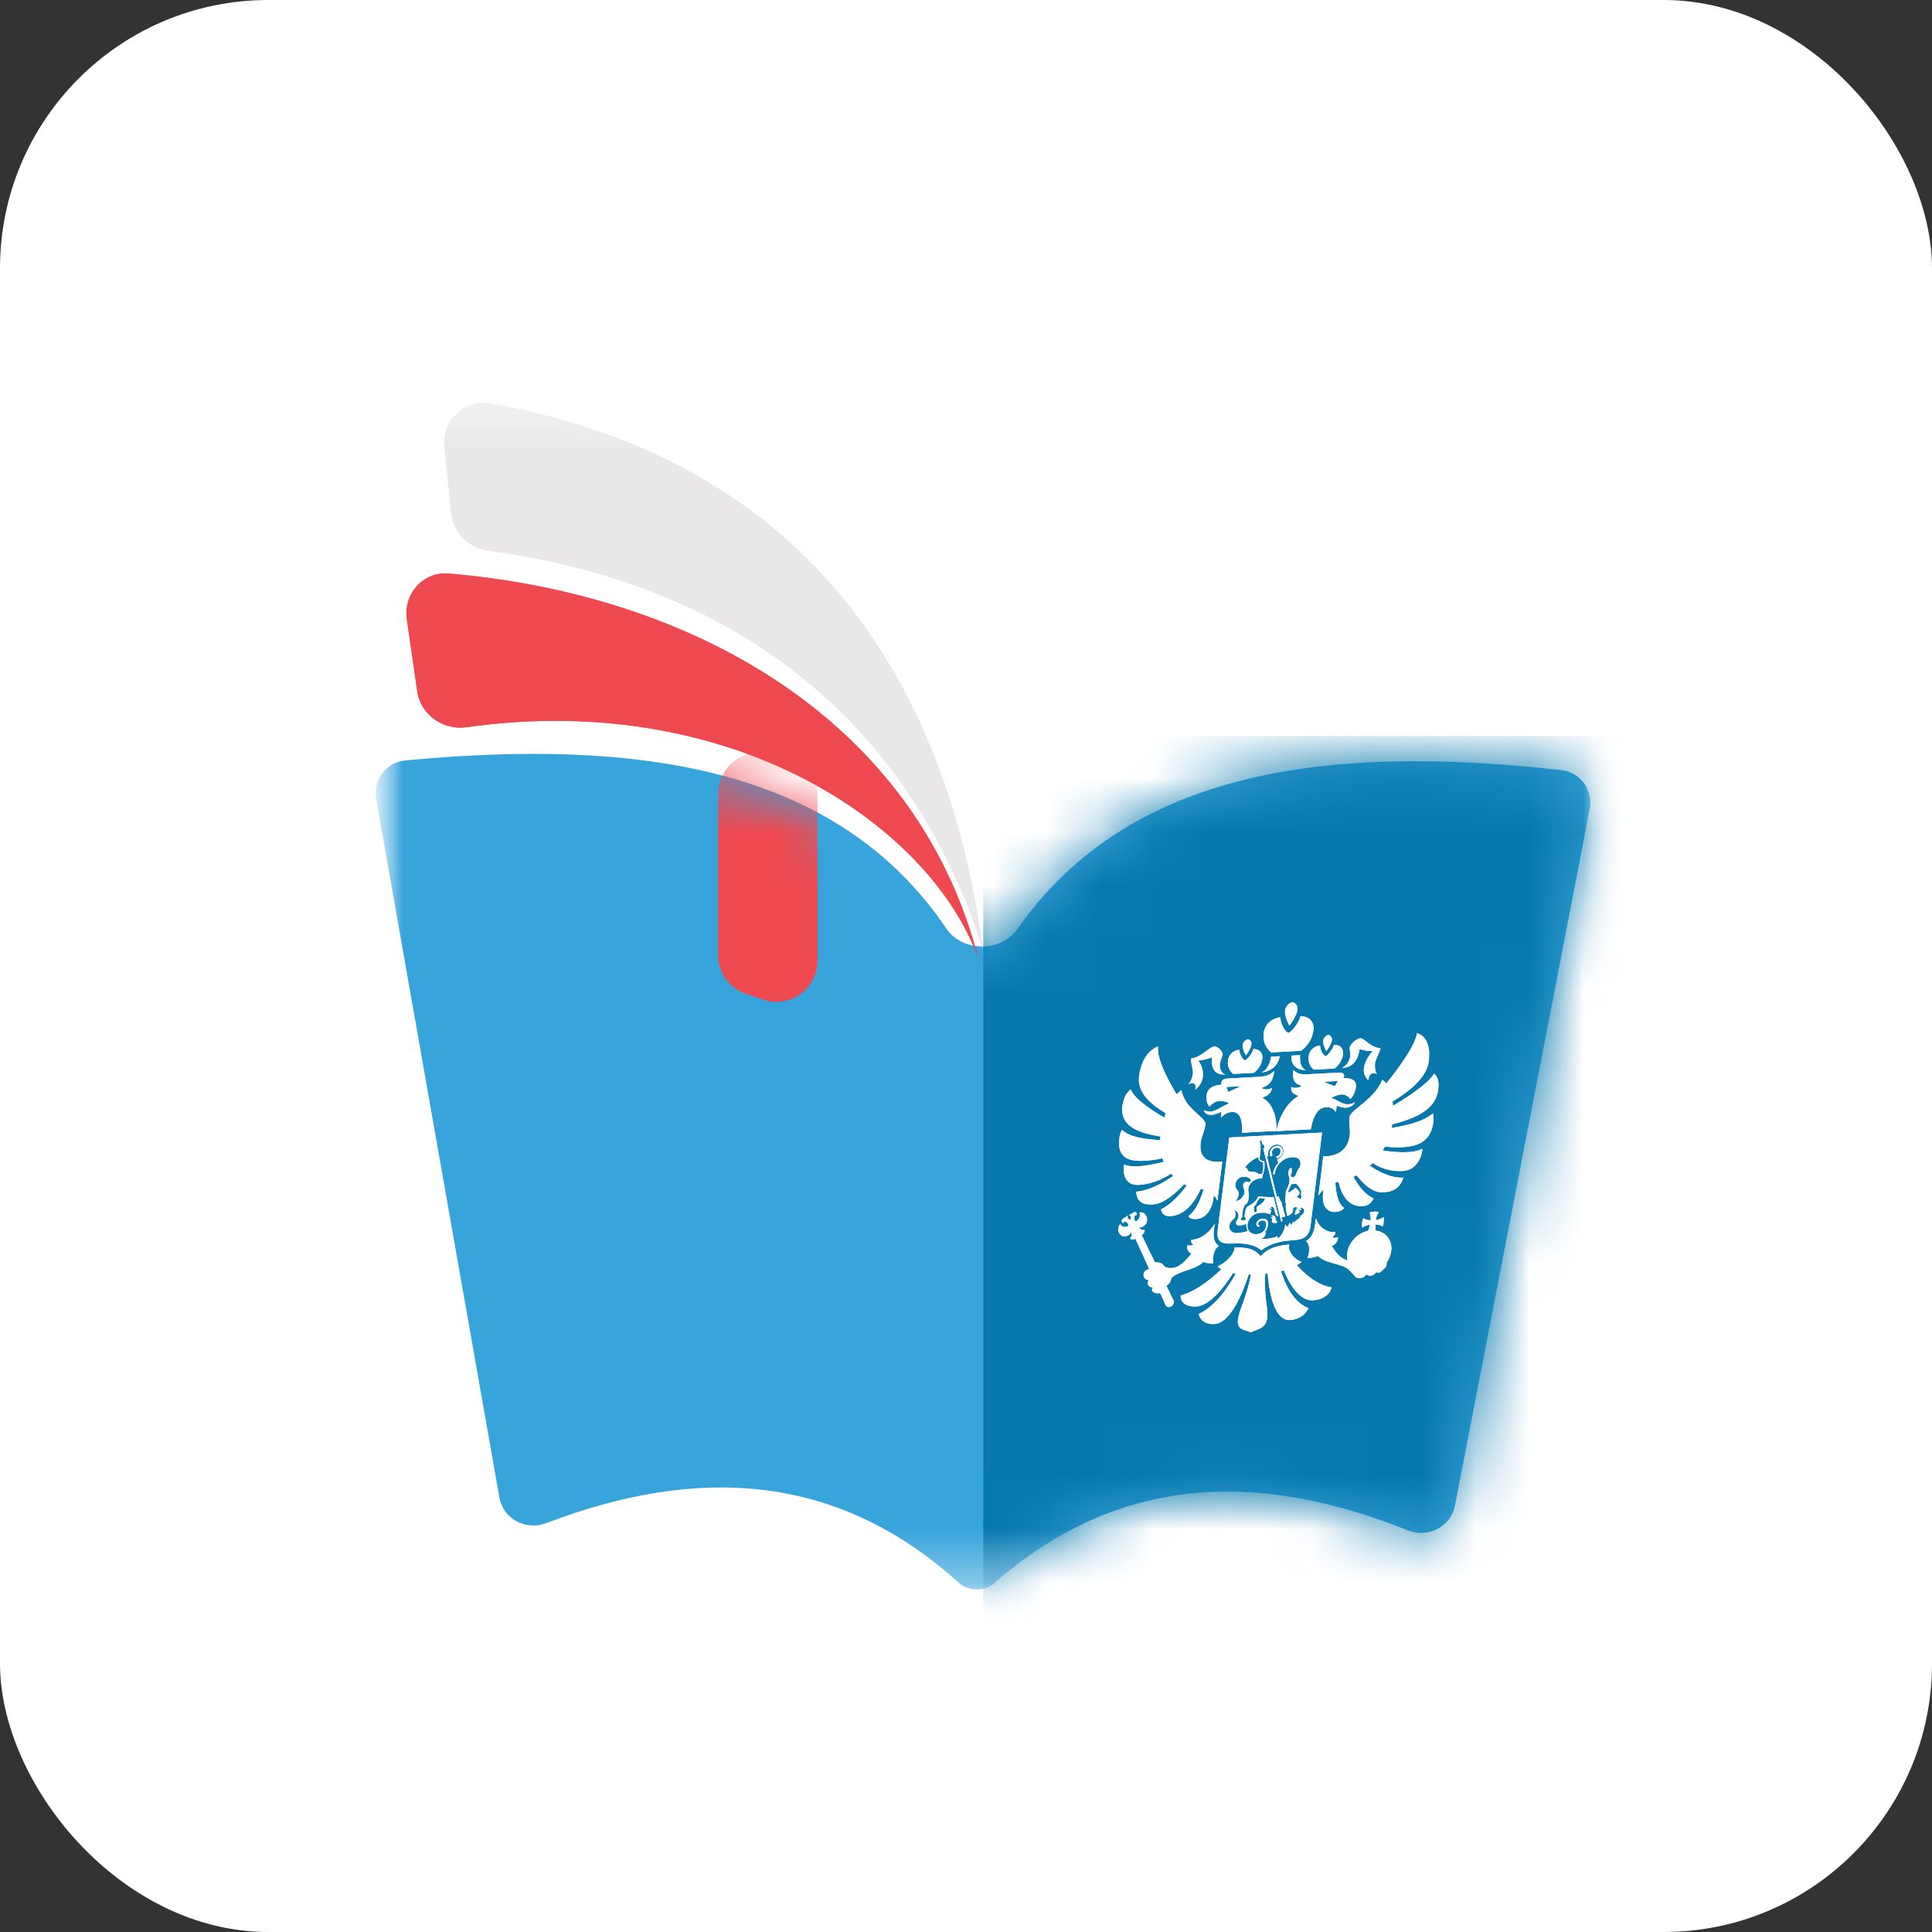 <svg width="36" height="36" viewBox="0 0 36 36" fill="none" xmlns="http://www.w3.org/2000/svg">
<rect x="0" y="0" width="36" height="36" fill="#333333" stroke="none"/>
<rect width="36" height="36" rx="5" fill="white"/>
<mask id="mask0_579_7" style="mask-type:luminance" maskUnits="userSpaceOnUse" x="7" y="7" width="23" height="23">
<path d="M30 7H7V30H30V7Z" fill="white"/>
</mask>
<g mask="url(#mask0_579_7)">
<mask id="mask1_579_7" style="mask-type:luminance" maskUnits="userSpaceOnUse" x="7" y="7" width="23" height="23">
<path d="M30 7.384H7V29.617H30V7.384Z" fill="white"/>
</mask>
<g mask="url(#mask1_579_7)">
<path d="M18.954 17.315C18.652 17.748 17.93 17.741 17.635 17.304C15.597 14.287 11.892 13.757 7.549 14.17C7.195 14.203 6.948 14.534 7.009 14.885L9.306 27.906C9.376 28.302 9.8 28.526 10.176 28.382C12.993 27.307 15.596 27.44 17.856 29.485C17.9 29.524 17.948 29.559 18.003 29.579C18.134 29.627 18.265 29.632 18.399 29.582C18.448 29.564 18.492 29.532 18.531 29.497C20.823 27.483 23.431 27.39 26.233 28.516C26.607 28.666 27.035 28.45 27.111 28.054L29.622 15.074C29.69 14.725 29.449 14.39 29.096 14.35C24.761 13.862 21.045 14.332 18.954 17.315Z" fill="#38A4DC"/>
<mask id="mask2_579_7" style="mask-type:alpha" maskUnits="userSpaceOnUse" x="7" y="14" width="23" height="16">
<path d="M18.954 17.315C18.652 17.748 17.93 17.741 17.635 17.304C15.597 14.287 11.892 13.757 7.549 14.17C7.195 14.203 6.948 14.534 7.009 14.885L9.306 27.906C9.376 28.302 9.8 28.526 10.176 28.382C12.993 27.307 15.596 27.44 17.856 29.485C17.9 29.524 17.948 29.559 18.003 29.579C18.134 29.627 18.265 29.632 18.399 29.582C18.448 29.564 18.492 29.532 18.531 29.497C20.823 27.483 23.431 27.39 26.233 28.516C26.607 28.666 27.035 28.45 27.111 28.054L29.622 15.074C29.69 14.725 29.449 14.39 29.096 14.35C24.761 13.862 21.045 14.332 18.954 17.315Z" fill="#38A4DC"/>
</mask>
<g mask="url(#mask2_579_7)">
<path d="M13.38 14.79C13.38 14.367 13.723 14.024 14.147 14.024H14.466C14.89 14.024 15.233 14.367 15.233 14.79V17.901C15.233 18.424 14.72 18.794 14.224 18.628L13.905 18.521C13.591 18.417 13.38 18.124 13.38 17.794V14.79Z" fill="#EE4950"/>
</g>
<mask id="mask3_579_7" style="mask-type:alpha" maskUnits="userSpaceOnUse" x="7" y="14" width="23" height="16">
<path d="M18.954 17.315C18.652 17.748 17.93 17.741 17.635 17.304C15.597 14.287 11.892 13.757 7.549 14.17C7.195 14.203 6.948 14.534 7.009 14.885L9.306 27.906C9.376 28.302 9.8 28.526 10.176 28.382C12.993 27.307 15.596 27.44 17.856 29.485C17.9 29.524 17.948 29.559 18.003 29.579C18.134 29.627 18.265 29.632 18.399 29.582C18.448 29.564 18.492 29.532 18.531 29.497C20.823 27.483 23.431 27.39 26.233 28.516C26.607 28.666 27.035 28.45 27.111 28.054L29.622 15.074C29.69 14.725 29.449 14.39 29.096 14.35C24.761 13.862 21.045 14.332 18.954 17.315Z" fill="#3B2D38"/>
</mask>
<g mask="url(#mask3_579_7)">
<path d="M30.364 13.715H18.321V30.39H30.364V13.715Z" fill="#0878AC"/>
</g>
<path d="M18.228 17.857C17.095 13.464 12.974 11.08 8.36 10.687C7.886 10.647 7.513 11.067 7.581 11.538L7.775 12.884C7.839 13.321 8.259 13.612 8.696 13.55C13.657 12.849 17.346 15.392 18.228 17.857Z" fill="#EE4950"/>
<path d="M18.313 17.677C16.901 13.27 13.525 10.852 9.098 10.261C8.735 10.212 8.444 9.927 8.407 9.562L8.283 8.329C8.233 7.843 8.647 7.434 9.128 7.519C14.127 8.396 17.497 11.661 18.313 17.677Z" fill="#E9E7E7"/>
<path d="M25.941 20.951C25.939 20.973 25.932 20.995 25.93 21.017C26.171 20.982 26.528 20.902 26.697 20.747C26.717 20.772 26.714 20.859 26.709 20.903C26.659 21.291 26.394 21.363 26.126 21.377C26.016 21.383 25.901 21.375 25.805 21.365C25.791 21.388 25.778 21.414 25.764 21.437C25.972 21.469 26.324 21.505 26.503 21.405C26.505 21.503 26.425 21.805 26.135 21.82C25.947 21.83 25.75 21.786 25.578 21.672C25.56 21.691 25.543 21.706 25.525 21.722C25.682 21.83 25.917 21.956 26.152 21.943C26.094 22.091 26.023 22.204 25.769 22.218C25.571 22.229 25.391 22.045 25.277 21.899C25.259 21.911 25.237 21.919 25.219 21.927C25.301 22.079 25.424 22.254 25.594 22.329C25.568 22.385 25.517 22.468 25.385 22.475C25.105 22.489 24.989 22.234 24.94 22.018C24.922 22.027 24.9 22.032 24.882 22.04C24.892 22.214 24.929 22.437 25.047 22.507C25.03 22.534 24.988 22.576 24.878 22.582C24.761 22.588 24.616 22.512 24.656 22.212C24.659 22.197 24.658 22.183 24.661 22.168C24.622 22.203 24.591 22.237 24.567 22.278C24.6 22 24.635 21.748 24.657 21.547C24.668 21.546 24.679 21.549 24.69 21.548C24.808 21.542 25.109 21.512 25.152 21.146C25.162 21.054 25.132 20.918 25.145 20.815C25.164 20.68 25.614 20.485 25.757 20.121C25.784 20.138 25.807 20.162 25.831 20.19C25.983 20.004 26.376 19.496 26.403 19.251C26.613 19.316 26.652 19.554 26.623 19.777C26.584 20.077 26.273 20.326 25.948 20.525C25.949 20.551 25.954 20.576 25.956 20.605C26.188 20.469 26.609 20.2 26.724 20.004C26.786 20.067 26.819 20.134 26.799 20.306C26.75 20.701 26.323 20.851 25.941 20.951ZM25.659 20.01C25.535 19.97 25.506 20.04 25.499 20.128C25.442 20.084 25.404 19.998 25.414 19.91C25.437 19.727 25.567 19.601 25.581 19.585C25.478 19.591 25.332 19.551 25.332 19.551C25.296 19.848 25.118 19.894 25.004 19.9C25.095 19.862 25.148 19.758 25.159 19.688C25.167 19.629 25.144 19.547 25.15 19.514C25.155 19.474 25.27 19.351 25.343 19.347C25.432 19.343 25.522 19.516 25.718 19.531C25.744 19.533 25.627 19.754 25.622 19.805C25.615 19.878 25.62 19.969 25.659 20.01ZM24.865 19.911L24.483 19.931C24.413 19.877 24.372 19.788 24.385 19.682C24.4 19.557 24.507 19.486 24.599 19.481C24.591 19.547 24.653 19.668 24.701 19.679C24.748 19.662 24.848 19.53 24.856 19.468C24.951 19.462 25.04 19.523 25.024 19.648C25.011 19.754 24.95 19.848 24.865 19.911ZM24.657 19.391C24.667 19.307 24.75 19.284 24.75 19.284C24.75 19.284 24.828 19.298 24.818 19.382C24.808 19.467 24.715 19.584 24.715 19.584C24.715 19.584 24.646 19.475 24.657 19.391ZM24.243 19.58L23.688 19.61C23.584 19.532 23.529 19.4 23.547 19.25C23.571 19.067 23.724 18.965 23.86 18.957C23.85 19.049 23.94 19.229 24.008 19.247C24.08 19.222 24.217 19.029 24.231 18.938C24.367 18.93 24.497 19.018 24.473 19.201C24.455 19.351 24.367 19.49 24.243 19.58ZM23.945 18.829C23.961 18.708 24.08 18.673 24.08 18.673C24.08 18.673 24.192 18.696 24.176 18.817C24.161 18.938 24.026 19.112 24.026 19.112C24.026 19.112 23.933 18.95 23.945 18.829ZM23.362 19.991L22.98 20.011C22.91 19.957 22.869 19.868 22.881 19.762C22.897 19.637 23.004 19.566 23.096 19.561C23.088 19.624 23.154 19.747 23.198 19.759C23.249 19.742 23.345 19.61 23.353 19.548C23.448 19.543 23.537 19.603 23.521 19.728C23.508 19.834 23.447 19.928 23.362 19.991ZM23.157 19.471C23.168 19.387 23.251 19.364 23.251 19.364C23.251 19.364 23.329 19.378 23.319 19.462C23.309 19.546 23.215 19.664 23.215 19.664C23.215 19.664 23.147 19.555 23.157 19.471ZM22.587 19.701C22.587 19.701 22.428 19.757 22.325 19.762C22.337 19.776 22.435 19.891 22.412 20.074C22.401 20.158 22.344 20.252 22.273 20.303C22.287 20.215 22.276 20.147 22.142 20.201C22.195 20.155 22.223 20.062 22.23 19.993C22.235 19.942 22.172 19.73 22.201 19.725C22.402 19.689 22.536 19.504 22.628 19.499C22.701 19.495 22.788 19.607 22.783 19.647C22.778 19.68 22.738 19.766 22.73 19.824C22.723 19.898 22.75 19.998 22.833 20.023C22.719 20.025 22.551 19.997 22.587 19.701ZM22.462 20.954C22.449 21.057 22.383 21.202 22.373 21.29C22.326 21.656 22.625 21.655 22.742 21.648C22.753 21.648 22.765 21.647 22.775 21.643C22.747 21.874 22.714 22.144 22.685 22.375C22.669 22.336 22.648 22.304 22.617 22.273C22.614 22.288 22.615 22.302 22.612 22.317C22.576 22.613 22.408 22.709 22.294 22.715C22.184 22.721 22.153 22.683 22.144 22.658C22.279 22.575 22.374 22.34 22.427 22.167C22.409 22.16 22.394 22.158 22.375 22.151C22.273 22.375 22.092 22.646 21.809 22.661C21.676 22.668 21.646 22.59 21.633 22.536C21.823 22.442 21.993 22.252 22.114 22.089C22.099 22.083 22.08 22.076 22.064 22.066C21.915 22.227 21.686 22.432 21.487 22.442C21.234 22.456 21.188 22.353 21.169 22.205C21.404 22.192 21.676 22.04 21.861 21.913C21.846 21.9 21.834 21.882 21.822 21.868C21.619 22.003 21.409 22.068 21.218 22.079C20.924 22.094 20.922 21.796 20.947 21.697C21.102 21.779 21.467 21.706 21.685 21.65C21.676 21.629 21.668 21.608 21.659 21.583C21.557 21.606 21.44 21.623 21.33 21.629C21.062 21.643 20.809 21.599 20.858 21.211C20.863 21.163 20.884 21.079 20.909 21.052C21.038 21.194 21.383 21.234 21.619 21.243C21.622 21.221 21.62 21.199 21.623 21.177C21.258 21.117 20.866 21.011 20.914 20.608C20.942 20.439 20.99 20.364 21.071 20.298C21.136 20.484 21.498 20.711 21.696 20.825C21.706 20.795 21.715 20.769 21.721 20.743C21.443 20.576 21.189 20.361 21.224 20.057C21.253 19.834 21.35 19.589 21.578 19.5C21.547 19.749 21.819 20.218 21.924 20.391C21.955 20.36 21.987 20.333 22.015 20.313C22.075 20.67 22.481 20.819 22.462 20.954ZM21.026 22.841C21.026 22.769 20.959 22.758 20.952 22.762C20.937 22.77 20.938 22.784 20.935 22.792C20.924 22.792 20.908 22.778 20.904 22.768C20.895 22.746 20.905 22.72 20.927 22.708C20.948 22.696 20.973 22.68 20.98 22.676C20.995 22.668 21.002 22.661 21.008 22.649C21.021 22.674 21.014 22.693 21.004 22.704C21.034 22.706 21.064 22.73 21.077 22.755C21.064 22.73 21.066 22.69 21.079 22.66C21.064 22.665 21.049 22.658 21.037 22.633C21.048 22.637 21.059 22.632 21.073 22.624C21.081 22.62 21.105 22.604 21.123 22.593C21.145 22.58 21.171 22.583 21.179 22.604C21.183 22.615 21.184 22.633 21.178 22.644C21.174 22.644 21.163 22.638 21.148 22.646C21.141 22.65 21.112 22.72 21.165 22.761C21.226 22.725 21.259 22.654 21.23 22.594C21.256 22.585 21.326 22.585 21.359 22.66C21.396 22.741 21.367 22.812 21.303 22.852C21.278 22.868 21.241 22.873 21.226 22.867C21.255 22.927 21.31 22.921 21.329 22.92C21.334 22.959 21.307 22.99 21.271 23.017C21.279 23.024 21.283 23.031 21.287 23.042L21.519 23.52C21.748 23.523 21.621 23.638 21.834 23.627C21.996 23.618 22.099 23.475 22.203 23.36C22.151 23.337 22.111 23.296 22.125 23.201C22.159 23.221 22.213 23.203 22.235 23.195C22.219 23.17 22.185 23.161 22.201 23.102C22.384 23.092 22.543 22.96 22.634 22.803C22.627 22.861 22.621 22.905 22.619 22.924C22.598 23.081 22.636 23.17 22.712 23.213C22.658 23.252 22.617 23.316 22.605 23.43C22.597 23.481 22.602 23.517 22.607 23.538C22.515 23.543 22.459 23.532 22.425 23.512C22.279 23.665 21.962 23.675 21.826 23.816C21.818 23.882 21.784 23.928 21.734 23.956L21.866 24.232C21.883 24.268 21.864 24.32 21.825 24.343C21.785 24.367 21.737 24.355 21.72 24.32L21.62 24.096C21.594 24.098 21.62 24.096 21.587 24.098C21.473 24.104 21.44 24.037 21.482 23.991C21.382 23.985 21.363 23.903 21.408 23.853C21.267 23.846 21.28 23.66 21.415 23.649L21.169 23.11C21.165 23.099 21.161 23.092 21.16 23.081C21.121 23.098 21.08 23.104 21.057 23.079C21.071 23.064 21.105 23.015 21.076 22.959C21.074 22.977 21.046 23.004 21.021 23.02C20.956 23.056 20.886 23.045 20.848 22.963C20.815 22.892 20.852 22.829 20.873 22.809C20.898 22.866 20.969 22.877 21.026 22.841ZM22.691 23.596C22.868 23.517 22.992 23.358 22.999 23.278C23.002 23.267 23.001 23.256 22.997 23.245C23.288 23.233 23.409 23.307 23.488 23.408C23.593 23.297 23.736 23.209 24.026 23.19C24.023 23.201 24.02 23.212 24.017 23.224C24.006 23.3 24.091 23.452 24.25 23.513C24.229 23.536 24.2 23.555 24.164 23.576C24.282 23.707 24.527 23.945 24.809 23.988C24.796 24.087 24.689 24.216 24.461 24.229C24.185 24.243 23.995 23.854 23.923 23.672C23.904 23.677 23.886 23.681 23.868 23.686C23.939 23.907 24.09 24.263 24.38 24.375C24.335 24.486 24.215 24.587 24.035 24.597C23.718 24.613 23.641 23.982 23.62 23.728C23.605 23.729 23.59 23.733 23.576 23.734C23.547 24.168 23.635 24.367 23.612 24.557C23.587 24.766 23.431 24.756 23.31 24.828C23.203 24.772 23.043 24.795 23.068 24.586C23.091 24.396 23.228 24.185 23.311 23.748C23.297 23.749 23.282 23.746 23.267 23.747C23.185 24.006 22.947 24.655 22.631 24.671C22.451 24.681 22.357 24.591 22.337 24.483C22.657 24.339 22.902 23.959 23.027 23.731C23.008 23.728 22.989 23.725 22.974 23.723C22.856 23.914 22.568 24.329 22.293 24.344C22.068 24.356 21.988 24.237 22.002 24.138C22.296 24.064 22.606 23.797 22.757 23.651C22.73 23.634 22.703 23.617 22.691 23.596ZM24.42 22.839C24.402 22.992 24.335 23.036 24.313 23.052C24.264 23.087 24.198 23.105 24.084 23.111C23.838 23.124 23.646 23.185 23.505 23.298C23.389 23.199 23.213 23.157 22.963 23.171C22.85 23.177 22.786 23.166 22.744 23.135C22.729 23.121 22.672 23.088 22.689 22.931L22.906 21.196L24.634 21.104L24.42 22.839ZM23.053 22.977C23.115 22.974 23.214 22.957 23.249 22.934C23.23 22.909 23.218 22.823 23.224 22.804C23.203 22.816 23.119 22.835 23.086 22.837C23.06 22.838 23.026 22.815 23.032 22.785C23.037 22.745 23.072 22.718 23.077 22.674C23.082 22.626 23.06 22.558 22.989 22.551C23.024 22.575 23.026 22.608 23.021 22.655C23.013 22.721 22.922 22.737 22.909 22.832C22.896 22.934 22.968 22.981 23.053 22.977ZM23.019 22.07C23.006 22.165 23.091 22.175 23.084 22.248C23.079 22.296 23.049 22.359 23.018 22.386C23.116 22.37 23.182 22.287 23.189 22.217C23.194 22.17 23.159 22.128 23.164 22.084C23.169 22.044 23.194 22.021 23.219 22.019C23.256 22.017 23.275 22.027 23.283 22.034C23.289 22.023 23.307 22.004 23.314 22C23.301 21.964 23.262 21.922 23.166 21.928C23.075 21.932 23.027 22.004 23.019 22.07ZM23.198 21.759C23.271 21.755 23.21 21.842 23.335 21.835C23.43 21.83 23.422 21.885 23.514 21.88C23.517 21.869 23.53 21.835 23.535 21.795C23.543 21.733 23.54 21.682 23.535 21.657C23.472 21.642 23.442 21.626 23.453 21.56C23.373 21.586 23.248 21.669 23.198 21.759ZM24.239 22.27C24.242 22.256 24.25 22.215 24.246 22.197C24.237 22.165 24.2 22.091 24.154 22.06C24.132 22.061 24.08 22.061 24.055 22.066C24.049 22.11 24.002 22.185 23.997 22.225C24.087 22.188 24.118 22.146 24.139 22.134C24.173 22.15 24.201 22.192 24.213 22.213C24.214 22.228 24.208 22.254 24.205 22.265C24.198 22.265 24.173 22.281 24.17 22.296C24.179 22.321 24.22 22.337 24.235 22.343C24.256 22.32 24.253 22.273 24.239 22.27ZM24.302 22.55C24.3 22.529 24.273 22.497 24.221 22.5C24.237 22.514 24.252 22.528 24.246 22.55L24.19 22.538L24.222 22.584C24.184 22.622 24.158 22.631 24.125 22.633C24.131 22.6 24.141 22.588 24.14 22.555L24.172 22.547L24.149 22.529C24.156 22.522 24.171 22.517 24.182 22.513C24.173 22.495 24.158 22.493 24.133 22.494C24.107 22.495 24.096 22.507 24.094 22.522C24.091 22.547 24.095 22.551 24.092 22.569C24.087 22.602 24.041 22.641 23.987 22.658C23.973 22.601 23.956 22.507 23.958 22.474C23.968 22.448 23.958 22.405 23.947 22.391C23.952 22.351 23.954 22.26 23.959 22.22C23.97 22.139 24.014 22.13 24.029 22.002C24.037 21.95 24.001 21.898 24.006 21.846C24.011 21.806 24.031 21.762 24.057 21.76C24.071 21.759 24.071 21.821 24.069 21.843C24.066 21.861 24.052 21.888 24.05 21.906C24.047 21.917 24.066 21.938 24.099 21.936C24.132 21.934 24.162 21.864 24.161 21.849C24.166 21.813 24.223 21.759 24.231 21.711C24.238 21.645 24.226 21.555 24.072 21.563C23.896 21.573 23.774 21.721 23.753 21.867C23.751 21.896 23.721 21.887 23.723 21.865C23.732 21.814 23.76 21.721 23.82 21.675C23.815 21.646 23.806 21.625 23.798 21.603C23.859 21.582 23.908 21.525 23.916 21.462C23.926 21.382 23.868 21.323 23.79 21.327C23.71 21.332 23.64 21.401 23.629 21.478C23.626 21.5 23.628 21.525 23.636 21.543C23.629 21.543 23.614 21.544 23.607 21.544L23.791 22.298C23.802 22.297 23.82 22.293 23.827 22.289C23.829 22.332 23.877 22.406 23.889 22.416C23.887 22.445 23.889 22.482 23.904 22.488C23.905 22.513 23.932 22.61 23.95 22.667C23.932 22.672 23.907 22.677 23.881 22.682L23.895 22.739C23.895 22.747 23.896 22.758 23.889 22.762C23.874 22.766 23.87 22.744 23.869 22.741C23.869 22.737 23.54 21.406 23.54 21.406C23.547 21.398 23.558 21.391 23.561 21.372C23.564 21.358 23.547 21.326 23.536 21.326C23.532 21.326 23.529 21.327 23.525 21.327L23.507 21.259C23.506 21.252 23.495 21.248 23.488 21.249C23.481 21.253 23.474 21.261 23.474 21.271L23.493 21.347C23.486 21.354 23.483 21.366 23.48 21.377C23.477 21.388 23.492 21.394 23.492 21.409C23.481 21.46 23.474 21.544 23.472 21.584C23.471 21.628 23.534 21.635 23.56 21.641C23.561 21.659 23.565 21.732 23.56 21.779C23.552 21.834 23.525 21.887 23.518 21.96C23.414 21.947 23.278 22.016 23.26 22.155C23.255 22.206 23.275 22.238 23.269 22.271C23.264 22.304 23.274 22.42 23.198 22.449C23.157 22.506 23.142 22.652 23.147 22.677C23.133 22.689 23.123 22.708 23.121 22.73C23.129 22.744 23.188 22.744 23.216 22.725C23.219 22.706 23.206 22.678 23.192 22.675C23.186 22.646 23.206 22.532 23.237 22.487C23.33 22.442 23.419 22.379 23.444 22.291C23.481 22.3 23.647 22.309 23.732 22.305L23.821 22.667C23.72 22.636 23.782 22.48 23.686 22.485C23.675 22.486 23.665 22.494 23.661 22.501C23.687 22.492 23.699 22.514 23.692 22.525C23.673 22.511 23.651 22.523 23.645 22.535C23.659 22.53 23.678 22.533 23.683 22.554C23.691 22.579 23.666 22.599 23.668 22.628C23.623 22.608 23.57 22.593 23.504 22.597C23.313 22.607 23.251 22.752 23.247 22.81C23.231 22.935 23.316 23.003 23.408 22.998C23.566 22.989 23.589 22.868 23.594 22.832C23.605 22.751 23.549 22.74 23.512 22.741C23.479 22.743 23.447 22.774 23.441 22.796C23.439 22.818 23.443 22.836 23.469 22.835C23.48 22.834 23.466 22.857 23.455 22.857C23.433 22.858 23.407 22.845 23.412 22.798C23.417 22.761 23.459 22.712 23.517 22.709C23.584 22.705 23.64 22.727 23.627 22.826C23.622 22.87 23.599 22.93 23.571 22.953C23.602 22.984 23.57 23.066 23.49 23.084C23.527 23.097 23.747 23.074 23.797 23.035C23.808 23.042 23.813 23.067 23.806 23.082C23.874 23.042 23.942 22.922 23.947 22.817C23.959 22.823 23.979 22.851 23.979 22.866C24.007 22.842 24.024 22.812 24.026 22.783C24.038 22.79 24.05 22.804 24.051 22.826C24.076 22.81 24.089 22.787 24.092 22.762C24.099 22.761 24.11 22.768 24.111 22.782C24.126 22.778 24.143 22.752 24.146 22.741C24.182 22.728 24.235 22.685 24.23 22.656C24.284 22.628 24.3 22.598 24.302 22.55ZM23.571 22.331C23.53 22.33 23.486 22.325 23.471 22.322C23.461 22.344 23.437 22.375 23.423 22.386C23.418 22.438 23.386 22.454 23.369 22.477C23.366 22.502 23.363 22.579 23.379 22.596C23.386 22.588 23.407 22.58 23.422 22.579C23.413 22.55 23.415 22.514 23.421 22.488C23.445 22.462 23.561 22.415 23.571 22.331ZM23.86 21.465C23.866 21.425 23.852 21.382 23.79 21.386C23.738 21.388 23.703 21.423 23.699 21.474C23.693 21.507 23.715 21.509 23.709 21.521C23.705 21.524 23.698 21.539 23.695 21.547C23.691 21.543 23.684 21.544 23.677 21.544C23.665 21.527 23.66 21.502 23.662 21.476C23.669 21.41 23.729 21.356 23.795 21.352C23.862 21.349 23.908 21.397 23.901 21.463C23.893 21.518 23.851 21.568 23.797 21.581C23.788 21.567 23.777 21.557 23.777 21.553C23.813 21.548 23.855 21.509 23.86 21.465ZM23.702 22.775C23.693 22.754 23.714 22.731 23.706 22.709C23.697 22.688 23.683 22.692 23.672 22.697C23.675 22.686 23.696 22.67 23.715 22.687C23.722 22.672 23.71 22.655 23.685 22.663C23.688 22.656 23.699 22.648 23.71 22.648C23.798 22.643 23.749 22.765 23.808 22.773C23.791 22.796 23.725 22.792 23.702 22.775ZM23.781 21.073L23.141 21.107C23.159 20.816 23.08 20.715 22.955 20.721C22.841 20.727 22.789 20.792 22.75 20.826C22.748 20.776 22.763 20.717 22.763 20.717C22.763 20.717 22.633 20.771 22.582 20.774C22.53 20.776 22.448 20.763 22.433 20.687C22.467 20.703 22.509 20.716 22.556 20.713C22.674 20.707 22.822 20.572 22.906 20.567C22.875 20.533 22.793 20.512 22.723 20.515C22.653 20.519 22.589 20.559 22.537 20.62C22.493 20.568 22.471 20.503 22.484 20.401C22.505 20.236 22.696 20.215 22.762 20.212C22.744 20.162 22.771 20.102 22.87 20.097C22.969 20.091 23.355 20.071 23.428 20.067C23.572 20.059 23.645 20.045 23.743 19.956C23.72 20.146 23.658 20.218 23.513 20.27C23.537 20.312 23.644 20.306 23.701 20.274C23.685 20.391 23.602 20.414 23.519 20.458C23.7 20.536 23.803 20.807 23.781 21.073ZM22.852 20.254L22.887 20.347L23.121 20.24L22.852 20.254ZM23.843 19.681C23.817 19.897 23.619 19.977 23.505 19.983C23.66 19.92 23.685 19.69 23.685 19.69L23.843 19.681ZM24.336 19.939C24.218 19.945 24.042 19.885 24.067 19.67L24.225 19.661C24.229 19.661 24.193 19.892 24.336 19.939ZM24.889 20.716C24.858 20.685 24.826 20.625 24.708 20.631C24.583 20.638 24.478 20.745 24.424 21.043L23.785 21.077C23.829 20.809 23.998 20.524 24.199 20.422C24.127 20.386 24.046 20.372 24.061 20.255C24.111 20.282 24.217 20.276 24.255 20.23C24.121 20.194 24.077 20.131 24.1 19.937C24.178 20.016 24.248 20.023 24.391 20.016C24.465 20.012 24.851 19.991 24.95 19.986C25.049 19.981 25.06 20.042 25.033 20.091C25.099 20.087 25.287 20.088 25.266 20.253C25.253 20.352 25.216 20.423 25.16 20.48C25.124 20.424 25.067 20.391 24.997 20.394C24.928 20.398 24.841 20.432 24.799 20.467C24.883 20.462 25 20.583 25.118 20.577C25.166 20.574 25.213 20.561 25.248 20.537C25.216 20.615 25.128 20.638 25.077 20.641C25.026 20.644 24.905 20.603 24.905 20.603C24.905 20.603 24.905 20.665 24.889 20.716ZM24.871 20.241L24.933 20.143L24.661 20.158L24.871 20.241ZM24.36 23.445C24.37 23.423 24.383 23.386 24.391 23.334C24.404 23.221 24.378 23.161 24.336 23.127C24.425 23.075 24.483 22.981 24.504 22.823C24.509 22.783 24.514 22.743 24.52 22.702C24.572 22.856 24.703 22.969 24.884 22.959C24.879 23.021 24.847 23.03 24.822 23.057C24.841 23.063 24.893 23.075 24.933 23.051C24.927 23.146 24.874 23.192 24.816 23.221C24.884 23.319 24.961 23.45 25.11 23.485C25.101 23.442 25.099 23.399 25.103 23.351C25.129 23.15 25.297 22.974 25.494 22.934C25.507 22.901 25.519 22.86 25.528 22.82C25.47 22.83 25.416 22.847 25.387 22.874C25.368 22.854 25.383 22.722 25.408 22.699C25.431 22.723 25.48 22.735 25.539 22.739C25.543 22.677 25.536 22.623 25.517 22.599C25.541 22.575 25.673 22.568 25.693 22.589C25.665 22.616 25.646 22.672 25.634 22.734C25.693 22.727 25.747 22.706 25.779 22.679C25.798 22.7 25.779 22.832 25.759 22.855C25.735 22.83 25.687 22.818 25.628 22.814C25.626 22.854 25.628 22.894 25.634 22.93C25.823 22.953 25.949 23.11 25.923 23.311C25.912 23.388 25.883 23.462 25.839 23.526C25.84 23.559 25.835 23.599 25.807 23.626C25.793 23.638 25.755 23.676 25.737 23.692C25.705 23.719 25.672 23.721 25.649 23.704C25.635 23.715 25.621 23.731 25.604 23.746C25.568 23.777 25.498 23.777 25.475 23.753C25.471 23.75 25.471 23.75 25.467 23.746C25.453 23.758 25.439 23.773 25.421 23.788C25.386 23.82 25.283 23.821 25.263 23.797C25.228 23.759 25.197 23.724 25.15 23.676C25.047 23.543 24.679 23.548 24.561 23.402C24.514 23.419 24.452 23.437 24.36 23.445Z" fill="white"/>
<path d="M18.228 17.857C17.095 13.464 12.974 11.08 8.36 10.687C7.886 10.647 7.513 11.067 7.581 11.538L7.775 12.884C7.839 13.321 8.259 13.612 8.696 13.55C13.657 12.849 17.346 15.392 18.228 17.857Z" fill="#EE4950"/>
<path d="M18.313 17.677C16.901 13.27 13.525 10.852 9.098 10.261C8.735 10.212 8.444 9.927 8.407 9.562L8.283 8.329C8.233 7.843 8.647 7.434 9.128 7.519C14.127 8.396 17.497 11.661 18.313 17.677Z" fill="#E9E7E7"/>
<path d="M25.941 20.951C25.939 20.973 25.932 20.995 25.93 21.017C26.171 20.982 26.528 20.902 26.697 20.747C26.717 20.772 26.714 20.859 26.709 20.903C26.659 21.291 26.394 21.363 26.126 21.377C26.016 21.383 25.901 21.375 25.805 21.365C25.791 21.388 25.778 21.414 25.764 21.437C25.972 21.469 26.324 21.505 26.503 21.405C26.505 21.503 26.425 21.805 26.135 21.82C25.947 21.83 25.75 21.786 25.578 21.672C25.56 21.691 25.543 21.706 25.525 21.722C25.682 21.83 25.917 21.956 26.152 21.943C26.094 22.091 26.023 22.204 25.769 22.218C25.571 22.229 25.391 22.045 25.277 21.899C25.259 21.911 25.237 21.919 25.219 21.927C25.301 22.079 25.424 22.254 25.594 22.329C25.568 22.385 25.517 22.468 25.385 22.475C25.105 22.489 24.989 22.234 24.94 22.018C24.922 22.027 24.9 22.032 24.882 22.04C24.892 22.214 24.929 22.437 25.047 22.507C25.03 22.534 24.988 22.576 24.878 22.582C24.761 22.588 24.616 22.512 24.656 22.212C24.659 22.197 24.658 22.183 24.661 22.168C24.622 22.203 24.591 22.237 24.567 22.278C24.6 22 24.635 21.748 24.657 21.547C24.668 21.546 24.679 21.549 24.69 21.548C24.808 21.542 25.109 21.512 25.152 21.146C25.162 21.054 25.132 20.918 25.145 20.815C25.164 20.68 25.614 20.485 25.757 20.121C25.784 20.138 25.807 20.162 25.831 20.19C25.983 20.004 26.376 19.496 26.403 19.251C26.613 19.316 26.652 19.554 26.623 19.777C26.584 20.077 26.273 20.326 25.948 20.525C25.949 20.551 25.954 20.576 25.956 20.605C26.188 20.469 26.609 20.2 26.724 20.004C26.786 20.067 26.819 20.134 26.799 20.306C26.75 20.701 26.323 20.851 25.941 20.951ZM25.659 20.01C25.535 19.97 25.506 20.04 25.499 20.128C25.442 20.084 25.404 19.998 25.414 19.91C25.437 19.727 25.567 19.601 25.581 19.585C25.478 19.591 25.332 19.551 25.332 19.551C25.296 19.848 25.118 19.894 25.004 19.9C25.095 19.862 25.148 19.758 25.159 19.688C25.167 19.629 25.144 19.547 25.15 19.514C25.155 19.474 25.27 19.351 25.343 19.347C25.432 19.343 25.522 19.516 25.718 19.531C25.744 19.533 25.627 19.754 25.622 19.805C25.615 19.878 25.62 19.969 25.659 20.01ZM24.865 19.911L24.483 19.931C24.413 19.877 24.372 19.788 24.385 19.682C24.4 19.557 24.507 19.486 24.599 19.481C24.591 19.547 24.653 19.668 24.701 19.679C24.748 19.662 24.848 19.53 24.856 19.468C24.951 19.462 25.04 19.523 25.024 19.648C25.011 19.754 24.95 19.848 24.865 19.911ZM24.657 19.391C24.667 19.307 24.75 19.284 24.75 19.284C24.75 19.284 24.828 19.298 24.818 19.382C24.808 19.467 24.715 19.584 24.715 19.584C24.715 19.584 24.646 19.475 24.657 19.391ZM24.243 19.58L23.688 19.61C23.584 19.532 23.529 19.4 23.547 19.25C23.571 19.067 23.724 18.965 23.86 18.957C23.85 19.049 23.94 19.229 24.008 19.247C24.08 19.222 24.217 19.029 24.231 18.938C24.367 18.93 24.497 19.018 24.473 19.201C24.455 19.351 24.367 19.49 24.243 19.58ZM23.945 18.829C23.961 18.708 24.08 18.673 24.08 18.673C24.08 18.673 24.192 18.696 24.176 18.817C24.161 18.938 24.026 19.112 24.026 19.112C24.026 19.112 23.933 18.95 23.945 18.829ZM23.362 19.991L22.98 20.011C22.91 19.957 22.869 19.868 22.881 19.762C22.897 19.637 23.004 19.566 23.096 19.561C23.088 19.624 23.154 19.747 23.198 19.759C23.249 19.742 23.345 19.61 23.353 19.548C23.448 19.543 23.537 19.603 23.521 19.728C23.508 19.834 23.447 19.928 23.362 19.991ZM23.157 19.471C23.168 19.387 23.251 19.364 23.251 19.364C23.251 19.364 23.329 19.378 23.319 19.462C23.309 19.546 23.215 19.664 23.215 19.664C23.215 19.664 23.147 19.555 23.157 19.471ZM22.587 19.701C22.587 19.701 22.428 19.757 22.325 19.762C22.337 19.776 22.435 19.891 22.412 20.074C22.401 20.158 22.344 20.252 22.273 20.303C22.287 20.215 22.276 20.147 22.142 20.201C22.195 20.155 22.223 20.062 22.23 19.993C22.235 19.942 22.172 19.73 22.201 19.725C22.402 19.689 22.536 19.504 22.628 19.499C22.701 19.495 22.788 19.607 22.783 19.647C22.778 19.68 22.738 19.766 22.73 19.824C22.723 19.898 22.75 19.998 22.833 20.023C22.719 20.025 22.551 19.997 22.587 19.701ZM22.462 20.954C22.449 21.057 22.383 21.202 22.373 21.29C22.326 21.656 22.625 21.655 22.742 21.648C22.753 21.648 22.765 21.647 22.775 21.643C22.747 21.874 22.714 22.144 22.685 22.375C22.669 22.336 22.648 22.304 22.617 22.273C22.614 22.288 22.615 22.302 22.612 22.317C22.576 22.613 22.408 22.709 22.294 22.715C22.184 22.721 22.153 22.683 22.144 22.658C22.279 22.575 22.374 22.34 22.427 22.167C22.409 22.16 22.394 22.158 22.375 22.151C22.273 22.375 22.092 22.646 21.809 22.661C21.676 22.668 21.646 22.59 21.633 22.536C21.823 22.442 21.993 22.252 22.114 22.089C22.099 22.083 22.08 22.076 22.064 22.066C21.915 22.227 21.686 22.432 21.487 22.442C21.234 22.456 21.188 22.353 21.169 22.205C21.404 22.192 21.676 22.04 21.861 21.913C21.846 21.9 21.834 21.882 21.822 21.868C21.619 22.003 21.409 22.068 21.218 22.079C20.924 22.094 20.922 21.796 20.947 21.697C21.102 21.779 21.467 21.706 21.685 21.65C21.676 21.629 21.668 21.608 21.659 21.583C21.557 21.606 21.44 21.623 21.33 21.629C21.062 21.643 20.809 21.599 20.858 21.211C20.863 21.163 20.884 21.079 20.909 21.052C21.038 21.194 21.383 21.234 21.619 21.243C21.622 21.221 21.62 21.199 21.623 21.177C21.258 21.117 20.866 21.011 20.914 20.608C20.942 20.439 20.99 20.364 21.071 20.298C21.136 20.484 21.498 20.711 21.696 20.825C21.706 20.795 21.715 20.769 21.721 20.743C21.443 20.576 21.189 20.361 21.224 20.057C21.253 19.834 21.35 19.589 21.578 19.5C21.547 19.749 21.819 20.218 21.924 20.391C21.955 20.36 21.987 20.333 22.015 20.313C22.075 20.67 22.481 20.819 22.462 20.954ZM21.026 22.841C21.026 22.769 20.959 22.758 20.952 22.762C20.937 22.77 20.938 22.784 20.935 22.792C20.924 22.792 20.908 22.778 20.904 22.768C20.895 22.746 20.905 22.72 20.927 22.708C20.948 22.696 20.973 22.68 20.98 22.676C20.995 22.668 21.002 22.661 21.008 22.649C21.021 22.674 21.014 22.693 21.004 22.704C21.034 22.706 21.064 22.73 21.077 22.755C21.064 22.73 21.066 22.69 21.079 22.66C21.064 22.665 21.049 22.658 21.037 22.633C21.048 22.637 21.059 22.632 21.073 22.624C21.081 22.62 21.105 22.604 21.123 22.593C21.145 22.58 21.171 22.583 21.179 22.604C21.183 22.615 21.184 22.633 21.178 22.644C21.174 22.644 21.163 22.638 21.148 22.646C21.141 22.65 21.112 22.72 21.165 22.761C21.226 22.725 21.259 22.654 21.23 22.594C21.256 22.585 21.326 22.585 21.359 22.66C21.396 22.741 21.367 22.812 21.303 22.852C21.278 22.868 21.241 22.873 21.226 22.867C21.255 22.927 21.31 22.921 21.329 22.92C21.334 22.959 21.307 22.99 21.271 23.017C21.279 23.024 21.283 23.031 21.287 23.042L21.519 23.52C21.748 23.523 21.621 23.638 21.834 23.627C21.996 23.618 22.099 23.475 22.203 23.36C22.151 23.337 22.111 23.296 22.125 23.201C22.159 23.221 22.213 23.203 22.235 23.195C22.219 23.17 22.185 23.161 22.201 23.102C22.384 23.092 22.543 22.96 22.634 22.803C22.627 22.861 22.621 22.905 22.619 22.924C22.598 23.081 22.636 23.17 22.712 23.213C22.658 23.252 22.617 23.316 22.605 23.43C22.597 23.481 22.602 23.517 22.607 23.538C22.515 23.543 22.459 23.532 22.425 23.512C22.279 23.665 21.962 23.675 21.826 23.816C21.818 23.882 21.784 23.928 21.734 23.956L21.866 24.232C21.883 24.268 21.864 24.32 21.825 24.343C21.785 24.367 21.737 24.355 21.72 24.32L21.62 24.096C21.594 24.098 21.62 24.096 21.587 24.098C21.473 24.104 21.44 24.037 21.482 23.991C21.382 23.985 21.363 23.903 21.408 23.853C21.267 23.846 21.28 23.66 21.415 23.649L21.169 23.11C21.165 23.099 21.161 23.092 21.16 23.081C21.121 23.098 21.08 23.104 21.057 23.079C21.071 23.064 21.105 23.015 21.076 22.959C21.074 22.977 21.046 23.004 21.021 23.02C20.956 23.056 20.886 23.045 20.848 22.963C20.815 22.892 20.852 22.829 20.873 22.809C20.898 22.866 20.969 22.877 21.026 22.841ZM22.691 23.596C22.868 23.517 22.992 23.358 22.999 23.278C23.002 23.267 23.001 23.256 22.997 23.245C23.288 23.233 23.409 23.307 23.488 23.408C23.593 23.297 23.736 23.209 24.026 23.19C24.023 23.201 24.02 23.212 24.017 23.224C24.006 23.3 24.091 23.452 24.25 23.513C24.229 23.536 24.2 23.555 24.164 23.576C24.282 23.707 24.527 23.945 24.809 23.988C24.796 24.087 24.689 24.216 24.461 24.229C24.185 24.243 23.995 23.854 23.923 23.672C23.904 23.677 23.886 23.681 23.868 23.686C23.939 23.907 24.09 24.263 24.38 24.375C24.335 24.486 24.215 24.587 24.035 24.597C23.718 24.613 23.641 23.982 23.62 23.728C23.605 23.729 23.59 23.733 23.576 23.734C23.547 24.168 23.635 24.367 23.612 24.557C23.587 24.766 23.431 24.756 23.31 24.828C23.203 24.772 23.043 24.795 23.068 24.586C23.091 24.396 23.228 24.185 23.311 23.748C23.297 23.749 23.282 23.746 23.267 23.747C23.185 24.006 22.947 24.655 22.631 24.671C22.451 24.681 22.357 24.591 22.337 24.483C22.657 24.339 22.902 23.959 23.027 23.731C23.008 23.728 22.989 23.725 22.974 23.723C22.856 23.914 22.568 24.329 22.293 24.344C22.068 24.356 21.988 24.237 22.002 24.138C22.296 24.064 22.606 23.797 22.757 23.651C22.73 23.634 22.703 23.617 22.691 23.596ZM24.42 22.839C24.402 22.992 24.335 23.036 24.313 23.052C24.264 23.087 24.198 23.105 24.084 23.111C23.838 23.124 23.646 23.185 23.505 23.298C23.389 23.199 23.213 23.157 22.963 23.171C22.85 23.177 22.786 23.166 22.744 23.135C22.729 23.121 22.672 23.088 22.689 22.931L22.906 21.196L24.634 21.104L24.42 22.839ZM23.053 22.977C23.115 22.974 23.214 22.957 23.249 22.934C23.23 22.909 23.218 22.823 23.224 22.804C23.203 22.816 23.119 22.835 23.086 22.837C23.06 22.838 23.026 22.815 23.032 22.785C23.037 22.745 23.072 22.718 23.077 22.674C23.082 22.626 23.06 22.558 22.989 22.551C23.024 22.575 23.026 22.608 23.021 22.655C23.013 22.721 22.922 22.737 22.909 22.832C22.896 22.934 22.968 22.981 23.053 22.977ZM23.019 22.07C23.006 22.165 23.091 22.175 23.084 22.248C23.079 22.296 23.049 22.359 23.018 22.386C23.116 22.37 23.182 22.287 23.189 22.217C23.194 22.17 23.159 22.128 23.164 22.084C23.169 22.044 23.194 22.021 23.219 22.019C23.256 22.017 23.275 22.027 23.283 22.034C23.289 22.023 23.307 22.004 23.314 22C23.301 21.964 23.262 21.922 23.166 21.928C23.075 21.932 23.027 22.004 23.019 22.07ZM23.198 21.759C23.271 21.755 23.21 21.842 23.335 21.835C23.43 21.83 23.422 21.885 23.514 21.88C23.517 21.869 23.53 21.835 23.535 21.795C23.543 21.733 23.54 21.682 23.535 21.657C23.472 21.642 23.442 21.626 23.453 21.56C23.373 21.586 23.248 21.669 23.198 21.759ZM24.239 22.27C24.242 22.256 24.25 22.215 24.246 22.197C24.237 22.165 24.2 22.091 24.154 22.06C24.132 22.061 24.08 22.061 24.055 22.066C24.049 22.11 24.002 22.185 23.997 22.225C24.087 22.188 24.118 22.146 24.139 22.134C24.173 22.15 24.201 22.192 24.213 22.213C24.214 22.228 24.208 22.254 24.205 22.265C24.198 22.265 24.173 22.281 24.17 22.296C24.179 22.321 24.22 22.337 24.235 22.343C24.256 22.32 24.253 22.273 24.239 22.27ZM24.302 22.55C24.3 22.529 24.273 22.497 24.221 22.5C24.237 22.514 24.252 22.528 24.246 22.55L24.19 22.538L24.222 22.584C24.184 22.622 24.158 22.631 24.125 22.633C24.131 22.6 24.141 22.588 24.14 22.555L24.172 22.547L24.149 22.529C24.156 22.522 24.171 22.517 24.182 22.513C24.173 22.495 24.158 22.493 24.133 22.494C24.107 22.495 24.096 22.507 24.094 22.522C24.091 22.547 24.095 22.551 24.092 22.569C24.087 22.602 24.041 22.641 23.987 22.658C23.973 22.601 23.956 22.507 23.958 22.474C23.968 22.448 23.958 22.405 23.947 22.391C23.952 22.351 23.954 22.26 23.959 22.22C23.97 22.139 24.014 22.13 24.029 22.002C24.037 21.95 24.001 21.898 24.006 21.846C24.011 21.806 24.031 21.762 24.057 21.76C24.071 21.759 24.071 21.821 24.069 21.843C24.066 21.861 24.052 21.888 24.05 21.906C24.047 21.917 24.066 21.938 24.099 21.936C24.132 21.934 24.162 21.864 24.161 21.849C24.166 21.813 24.223 21.759 24.231 21.711C24.238 21.645 24.226 21.555 24.072 21.563C23.896 21.573 23.774 21.721 23.753 21.867C23.751 21.896 23.721 21.887 23.723 21.865C23.732 21.814 23.76 21.721 23.82 21.675C23.815 21.646 23.806 21.625 23.798 21.603C23.859 21.582 23.908 21.525 23.916 21.462C23.926 21.382 23.868 21.323 23.79 21.327C23.71 21.332 23.64 21.401 23.629 21.478C23.626 21.5 23.628 21.525 23.636 21.543C23.629 21.543 23.614 21.544 23.607 21.544L23.791 22.298C23.802 22.297 23.82 22.293 23.827 22.289C23.829 22.332 23.877 22.406 23.889 22.416C23.887 22.445 23.889 22.482 23.904 22.488C23.905 22.513 23.932 22.61 23.95 22.667C23.932 22.672 23.907 22.677 23.881 22.682L23.895 22.739C23.895 22.747 23.896 22.758 23.889 22.762C23.874 22.766 23.87 22.744 23.869 22.741C23.869 22.737 23.54 21.406 23.54 21.406C23.547 21.398 23.558 21.391 23.561 21.372C23.564 21.358 23.547 21.326 23.536 21.326C23.532 21.326 23.529 21.327 23.525 21.327L23.507 21.259C23.506 21.252 23.495 21.248 23.488 21.249C23.481 21.253 23.474 21.261 23.474 21.271L23.493 21.347C23.486 21.354 23.483 21.366 23.48 21.377C23.477 21.388 23.492 21.394 23.492 21.409C23.481 21.46 23.474 21.544 23.472 21.584C23.471 21.628 23.534 21.635 23.56 21.641C23.561 21.659 23.565 21.732 23.56 21.779C23.552 21.834 23.525 21.887 23.518 21.96C23.414 21.947 23.278 22.016 23.26 22.155C23.255 22.206 23.275 22.238 23.269 22.271C23.264 22.304 23.274 22.42 23.198 22.449C23.157 22.506 23.142 22.652 23.147 22.677C23.133 22.689 23.123 22.708 23.121 22.73C23.129 22.744 23.188 22.744 23.216 22.725C23.219 22.706 23.206 22.678 23.192 22.675C23.186 22.646 23.206 22.532 23.237 22.487C23.33 22.442 23.419 22.379 23.444 22.291C23.481 22.3 23.647 22.309 23.732 22.305L23.821 22.667C23.72 22.636 23.782 22.48 23.686 22.485C23.675 22.486 23.665 22.494 23.661 22.501C23.687 22.492 23.699 22.514 23.692 22.525C23.673 22.511 23.651 22.523 23.645 22.535C23.659 22.53 23.678 22.533 23.683 22.554C23.691 22.579 23.666 22.599 23.668 22.628C23.623 22.608 23.57 22.593 23.504 22.597C23.313 22.607 23.251 22.752 23.247 22.81C23.231 22.935 23.316 23.003 23.408 22.998C23.566 22.989 23.589 22.868 23.594 22.832C23.605 22.751 23.549 22.74 23.512 22.741C23.479 22.743 23.447 22.774 23.441 22.796C23.439 22.818 23.443 22.836 23.469 22.835C23.48 22.834 23.466 22.857 23.455 22.857C23.433 22.858 23.407 22.845 23.412 22.798C23.417 22.761 23.459 22.712 23.517 22.709C23.584 22.705 23.64 22.727 23.627 22.826C23.622 22.87 23.599 22.93 23.571 22.953C23.602 22.984 23.57 23.066 23.49 23.084C23.527 23.097 23.747 23.074 23.797 23.035C23.808 23.042 23.813 23.067 23.806 23.082C23.874 23.042 23.942 22.922 23.947 22.817C23.959 22.823 23.979 22.851 23.979 22.866C24.007 22.842 24.024 22.812 24.026 22.783C24.038 22.79 24.05 22.804 24.051 22.826C24.076 22.81 24.089 22.787 24.092 22.762C24.099 22.761 24.11 22.768 24.111 22.782C24.126 22.778 24.143 22.752 24.146 22.741C24.182 22.728 24.235 22.685 24.23 22.656C24.284 22.628 24.3 22.598 24.302 22.55ZM23.571 22.331C23.53 22.33 23.486 22.325 23.471 22.322C23.461 22.344 23.437 22.375 23.423 22.386C23.418 22.438 23.386 22.454 23.369 22.477C23.366 22.502 23.363 22.579 23.379 22.596C23.386 22.588 23.407 22.58 23.422 22.579C23.413 22.55 23.415 22.514 23.421 22.488C23.445 22.462 23.561 22.415 23.571 22.331ZM23.86 21.465C23.866 21.425 23.852 21.382 23.79 21.386C23.738 21.388 23.703 21.423 23.699 21.474C23.693 21.507 23.715 21.509 23.709 21.521C23.705 21.524 23.698 21.539 23.695 21.547C23.691 21.543 23.684 21.544 23.677 21.544C23.665 21.527 23.66 21.502 23.662 21.476C23.669 21.41 23.729 21.356 23.795 21.352C23.862 21.349 23.908 21.397 23.901 21.463C23.893 21.518 23.851 21.568 23.797 21.581C23.788 21.567 23.777 21.557 23.777 21.553C23.813 21.548 23.855 21.509 23.86 21.465ZM23.702 22.775C23.693 22.754 23.714 22.731 23.706 22.709C23.697 22.688 23.683 22.692 23.672 22.697C23.675 22.686 23.696 22.67 23.715 22.687C23.722 22.672 23.71 22.655 23.685 22.663C23.688 22.656 23.699 22.648 23.71 22.648C23.798 22.643 23.749 22.765 23.808 22.773C23.791 22.796 23.725 22.792 23.702 22.775ZM23.781 21.073L23.141 21.107C23.159 20.816 23.08 20.715 22.955 20.721C22.841 20.727 22.789 20.792 22.75 20.826C22.748 20.776 22.763 20.717 22.763 20.717C22.763 20.717 22.633 20.771 22.582 20.774C22.53 20.776 22.448 20.763 22.433 20.687C22.467 20.703 22.509 20.716 22.556 20.713C22.674 20.707 22.822 20.572 22.906 20.567C22.875 20.533 22.793 20.512 22.723 20.515C22.653 20.519 22.589 20.559 22.537 20.62C22.493 20.568 22.471 20.503 22.484 20.401C22.505 20.236 22.696 20.215 22.762 20.212C22.744 20.162 22.771 20.102 22.87 20.097C22.969 20.091 23.355 20.071 23.428 20.067C23.572 20.059 23.645 20.045 23.743 19.956C23.72 20.146 23.658 20.218 23.513 20.27C23.537 20.312 23.644 20.306 23.701 20.274C23.685 20.391 23.602 20.414 23.519 20.458C23.7 20.536 23.803 20.807 23.781 21.073ZM22.852 20.254L22.887 20.347L23.121 20.24L22.852 20.254ZM23.843 19.681C23.817 19.897 23.619 19.977 23.505 19.983C23.66 19.92 23.685 19.69 23.685 19.69L23.843 19.681ZM24.336 19.939C24.218 19.945 24.042 19.885 24.067 19.67L24.225 19.661C24.229 19.661 24.193 19.892 24.336 19.939ZM24.889 20.716C24.858 20.685 24.826 20.625 24.708 20.631C24.583 20.638 24.478 20.745 24.424 21.043L23.785 21.077C23.829 20.809 23.998 20.524 24.199 20.422C24.127 20.386 24.046 20.372 24.061 20.255C24.111 20.282 24.217 20.276 24.255 20.23C24.121 20.194 24.077 20.131 24.1 19.937C24.178 20.016 24.248 20.023 24.391 20.016C24.465 20.012 24.851 19.991 24.95 19.986C25.049 19.981 25.06 20.042 25.033 20.091C25.099 20.087 25.287 20.088 25.266 20.253C25.253 20.352 25.216 20.423 25.16 20.48C25.124 20.424 25.067 20.391 24.997 20.394C24.928 20.398 24.841 20.432 24.799 20.467C24.883 20.462 25 20.583 25.118 20.577C25.166 20.574 25.213 20.561 25.248 20.537C25.216 20.615 25.128 20.638 25.077 20.641C25.026 20.644 24.905 20.603 24.905 20.603C24.905 20.603 24.905 20.665 24.889 20.716ZM24.871 20.241L24.933 20.143L24.661 20.158L24.871 20.241ZM24.36 23.445C24.37 23.423 24.383 23.386 24.391 23.334C24.404 23.221 24.378 23.161 24.336 23.127C24.425 23.075 24.483 22.981 24.504 22.823C24.509 22.783 24.514 22.743 24.52 22.702C24.572 22.856 24.703 22.969 24.884 22.959C24.879 23.021 24.847 23.03 24.822 23.057C24.841 23.063 24.893 23.075 24.933 23.051C24.927 23.146 24.874 23.192 24.816 23.221C24.884 23.319 24.961 23.45 25.11 23.485C25.101 23.442 25.099 23.399 25.103 23.351C25.129 23.15 25.297 22.974 25.494 22.934C25.507 22.901 25.519 22.86 25.528 22.82C25.47 22.83 25.416 22.847 25.387 22.874C25.368 22.854 25.383 22.722 25.408 22.699C25.431 22.723 25.48 22.735 25.539 22.739C25.543 22.677 25.536 22.623 25.517 22.599C25.541 22.575 25.673 22.568 25.693 22.589C25.665 22.616 25.646 22.672 25.634 22.734C25.693 22.727 25.747 22.706 25.779 22.679C25.798 22.7 25.779 22.832 25.759 22.855C25.735 22.83 25.687 22.818 25.628 22.814C25.626 22.854 25.628 22.894 25.634 22.93C25.823 22.953 25.949 23.11 25.923 23.311C25.912 23.388 25.883 23.462 25.839 23.526C25.84 23.559 25.835 23.599 25.807 23.626C25.793 23.638 25.755 23.676 25.737 23.692C25.705 23.719 25.672 23.721 25.649 23.704C25.635 23.715 25.621 23.731 25.604 23.746C25.568 23.777 25.498 23.777 25.475 23.753C25.471 23.75 25.471 23.75 25.467 23.746C25.453 23.758 25.439 23.773 25.421 23.788C25.386 23.82 25.283 23.821 25.263 23.797C25.228 23.759 25.197 23.724 25.15 23.676C25.047 23.543 24.679 23.548 24.561 23.402C24.514 23.419 24.452 23.437 24.36 23.445Z" fill="white"/>
</g>
</g>
</svg>
